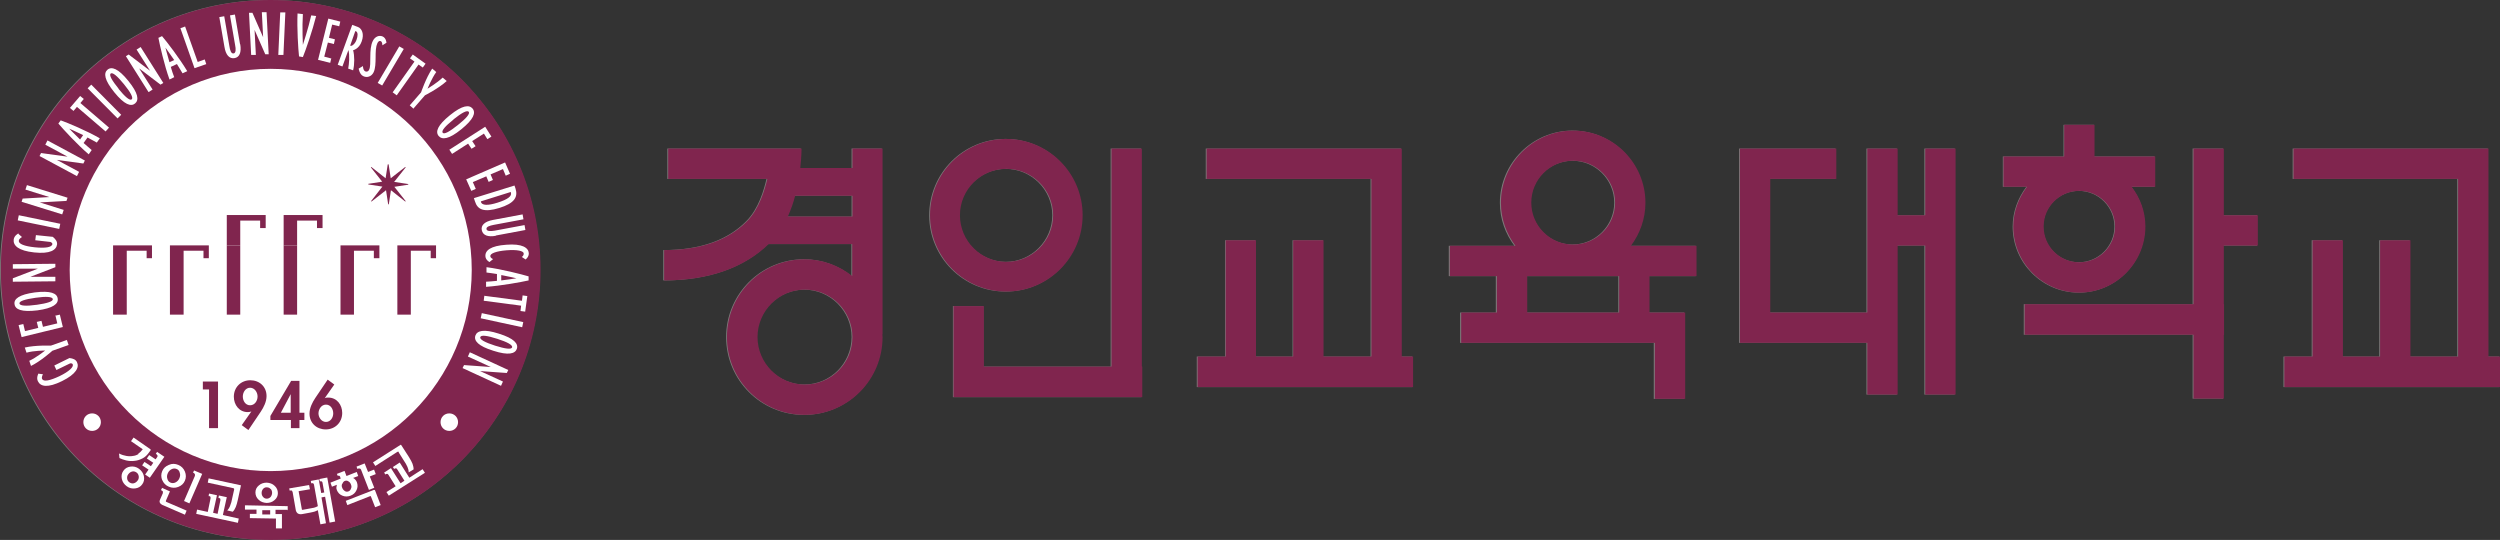 <?xml version="1.0" encoding="UTF-8"?>
<svg id="_레이어_2" data-name="레이어 2" xmlns="http://www.w3.org/2000/svg" viewBox="0 0 116.96 25.26">
  <rect x="0" y="0" width="116.96" height="25.26" fill="#333333" stroke="none"/>
  <defs>
    <style>
      .cls-1 {
        fill: #fff;
      }

      .cls-2 {
        fill: #80254e;
      }

      .cls-3 {
        fill: #7d7a7a;
      }

      .cls-4 {
        fill: #f39800;
      }
    </style>
  </defs>
  <g id="_레이어_1-2" data-name="레이어 1">
    <g>
      <g>
        <g>
          <path class="cls-3" d="m12.63,0C5.65,0,0,5.65,0,12.63s5.65,12.63,12.63,12.63,12.63-5.65,12.63-12.63S19.6,0,12.63,0Zm0,22.03c-5.19,0-9.4-4.21-9.4-9.4S7.43,3.22,12.63,3.22s9.41,4.21,9.41,9.41-4.21,9.4-9.41,9.4Z"/>
          <g>
            <polygon class="cls-2" points="5.26 11.48 5.26 14.72 5.89 14.72 5.89 11.73 6.82 11.73 6.82 12.08 7.08 12.08 7.08 11.48 5.26 11.48"/>
            <polygon class="cls-2" points="7.91 11.48 7.91 14.72 8.55 14.72 8.55 11.73 9.48 11.73 9.48 12.08 9.73 12.08 9.73 11.48 7.91 11.48"/>
            <polygon class="cls-2" points="15.89 11.48 15.89 14.72 16.52 14.72 16.52 11.73 17.45 11.73 17.45 12.08 17.71 12.08 17.71 11.48 15.89 11.48"/>
            <polygon class="cls-2" points="18.55 11.48 18.55 14.72 19.18 14.72 19.18 11.73 20.11 11.73 20.11 12.08 20.37 12.08 20.37 11.48 18.55 11.48"/>
            <g>
              <polygon class="cls-2" points="10.57 10.07 10.57 14.72 11.21 14.72 11.21 10.32 12.14 10.32 12.14 10.67 12.39 10.67 12.39 10.07 10.57 10.07"/>
              <polygon class="cls-2" points="13.23 10.07 13.23 14.72 13.86 14.72 13.86 10.32 14.79 10.32 14.79 10.67 15.05 10.67 15.05 10.07 13.23 10.07"/>
            </g>
          </g>
          <path class="cls-4" d="m18.14,7.68l.1.66.68-.53.02.02-.54.68.66.1v.03l-.65.1.53.67-.02.02-.67-.53-.1.66h-.03l-.1-.66-.68.53-.02-.02.53-.68-.66-.1v-.03l.65-.1-.53-.67.02-.02.67.53.1-.65h.03Z"/>
          <path class="cls-1" d="m1.75,17.48l.22.03s-.08.13-.04.22c.07.14.36.08.81-.13.45-.22.68-.43.62-.56-.03-.06-.12-.04-.12-.04l-.64.31-.1-.21.71-.35c.17.02.29.07.35.19.12.24-.03.56-.7.89-.67.33-1.01.26-1.13,0-.08-.17.03-.36.03-.36Z"/>
          <path class="cls-1" d="m3.1,15.91l.08.23-.76.27s-.53.48-1,.71l-.08-.24c.33-.15.74-.48.74-.48,0,0-.53,0-.87.1l-.08-.24c.51-.12,1.22-.09,1.22-.09l.76-.27Z"/>
          <path class="cls-1" d="m2.55,14.77l.22-.05.14.58-1.93.47-.14-.56.22-.05.08.33.62-.15-.07-.28.22-.05.07.28.67-.16-.08-.34Z"/>
          <path class="cls-1" d="m1.68,14.26c-.49.07-.78.05-.8-.06-.02-.11.26-.2.76-.27.49-.07.78-.05.8.06.02.11-.26.2-.75.27Zm-1.03-.03c.03.25.33.38,1.07.29.74-.1.99-.31.95-.55-.03-.25-.33-.38-1.07-.29-.74.1-.99.31-.95.55Z"/>
          <path class="cls-1" d="m1.38,12.95h1.17s0,.21,0,.21l-1.98.02v-.16s1.17-.45,1.17-.45H.56s0-.21,0-.21l1.98-.02v.16s-1.17.45-1.17.45Z"/>
          <path class="cls-1" d="m.84,10.95l.16.14s-.14.07-.15.17c-.02.15.26.26.75.31.49.05.8,0,.82-.15,0-.07-.09-.1-.09-.1l-.71-.08.03-.24.79.08c.13.11.21.21.2.35-.03.27-.33.46-1.07.38-.74-.08-.99-.32-.96-.6.02-.19.22-.29.22-.29Z"/>
          <path class="cls-1" d="m2.78,10.47l-.05.24-1.94-.4.05-.24,1.94.4Z"/>
          <path class="cls-1" d="m1.82,9.47l1.12.35-.07.21-1.9-.59.05-.15,1.25-.07-1.12-.35.07-.21,1.9.59-.05.15-1.25.07Z"/>
          <path class="cls-1" d="m2.62,7.48l1.03.56-.1.2-1.75-.94.07-.14,1.24.17-1.04-.56.1-.2,1.75.94-.07.14-1.24-.17Z"/>
          <path class="cls-1" d="m3.71,6.53c-.28-.27-.51-.51-.51-.51,0,0,.3.13.65.3l-.14.2Zm.34-.1c.15.08.3.16.44.24l.14-.2c-.61-.35-1.49-.72-1.83-.84l-.11.15c.24.28.88.98,1.42,1.44l.14-.2c-.12-.1-.25-.22-.38-.33l.18-.25Z"/>
          <path class="cls-1" d="m4.91,6.15l-1.34-1.15-.16.19-.17-.14.48-.56.17.14-.16.19,1.34,1.15-.16.18Z"/>
          <path class="cls-1" d="m5.63,5.37l-.17.17-1.4-1.41.17-.17,1.4,1.41Z"/>
          <path class="cls-1" d="m5.51,4.15c-.31-.38-.46-.64-.37-.71.09-.07.31.12.62.5.31.38.45.64.36.71-.09.07-.31-.12-.62-.5Zm-.52-.89c-.19.16-.15.48.32,1.06.47.58.78.68.97.52.19-.16.15-.48-.32-1.06-.47-.58-.78-.68-.97-.52Z"/>
          <path class="cls-1" d="m6.48,3.2l.63.99-.19.12-1.06-1.68.13-.08,1,.76-.63-.99.19-.12,1.06,1.68-.13.08-1-.76Z"/>
          <path class="cls-1" d="m7.89,2.92c-.11-.38-.19-.69-.19-.69,0,0,.19.26.41.58l-.22.1Zm.35.08c.09.14.18.29.26.43l.22-.1c-.36-.6-.94-1.36-1.18-1.64l-.17.08c.07.36.28,1.29.52,1.95l.22-.11c-.06-.15-.11-.31-.16-.48l.28-.13Z"/>
          <path class="cls-1" d="m9.55,2.79l.07.21-.55.19-.66-1.87.22-.08.59,1.66.33-.12Z"/>
          <path class="cls-1" d="m11.2,2.07c.06.38-.03.61-.27.65-.24.04-.41-.15-.47-.53l-.24-1.39.23-.04.24,1.39c.03.2.08.37.2.35.11-.02.11-.2.07-.39l-.24-1.39.23-.04.24,1.39Z"/>
          <path class="cls-1" d="m11.87,1.4l.06,1.17h-.22s-.1-1.97-.1-1.97h.16s.5,1.14.5,1.14l-.06-1.17h.22s.1,1.97.1,1.97h-.16s-.5-1.14-.5-1.14Z"/>
          <path class="cls-1" d="m13.22,2.57h-.24s.09-1.99.09-1.99h.24s-.09,1.99-.09,1.99Z"/>
          <path class="cls-1" d="m14.76.75c-.17.68-.48,1.58-.62,1.92l-.18-.03c-.04-.36-.1-1.31-.07-2.01l.25.03c-.04.61,0,1.44,0,1.44,0,0,.26-.79.39-1.38l.24.03Z"/>
          <path class="cls-1" d="m15.46,2.72l-.05.22-.57-.14.48-1.93.56.14-.05.22-.33-.08-.15.62.28.07-.05.21-.28-.07-.17.66.34.09Z"/>
          <path class="cls-1" d="m16.34,2.14l.24-.67h.03c.11.05.09.24.03.4-.06.18-.21.31-.28.28h-.03Zm.1-.98l-.68,1.87.22.08.28-.77c.07.27.03.65-.01.87l.23.08c.07-.28.07-.68,0-.94,0,0,.28-.06.4-.41.13-.35.01-.61-.18-.68l-.27-.1Z"/>
          <path class="cls-1" d="m17.61,2.04c-.15.32,0,.98-.17,1.34-.1.21-.32.27-.49.18-.17-.08-.21-.35-.21-.35l.2-.12s0,.2.11.25c.07.03.15,0,.18-.08.12-.24-.03-.94.17-1.34.1-.21.3-.29.47-.21.16.08.17.29.17.29l-.19.12s0-.16-.07-.19c-.08-.04-.13.02-.17.1Z"/>
          <path class="cls-1" d="m17.84,4l-.21-.12,1.01-1.71.21.12-1.01,1.71Z"/>
          <path class="cls-1" d="m18.33,4.32l1.02-1.44-.21-.14.13-.18.6.43-.13.18-.2-.14-1.02,1.44-.19-.14Z"/>
          <path class="cls-1" d="m19.31,5.09l-.18-.16.53-.61s.23-.68.52-1.11l.19.16c-.21.29-.41.78-.41.78,0,0,.45-.27.71-.52l.19.16c-.38.35-1.02.67-1.02.67l-.53.61Z"/>
          <path class="cls-1" d="m21.17,5.59c.39-.31.64-.45.72-.36.07.09-.12.31-.51.62-.39.31-.64.45-.71.36-.07-.09.12-.31.51-.62Zm.9-.51c-.16-.19-.48-.16-1.06.31-.58.47-.69.77-.53.97.16.19.48.16,1.06-.31.58-.47.69-.77.53-.97Z"/>
          <path class="cls-1" d="m20.99,7l1.67-1.07.29.46-.19.12-.16-.26-.55.35.16.24-.19.12-.16-.24-.75.48-.13-.2Z"/>
          <path class="cls-1" d="m22.21,8.84l-.2.09-.24-.54,1.82-.79.23.53-.2.09-.13-.31-.58.25.11.26-.2.09-.11-.26-.63.27.14.32Z"/>
          <path class="cls-1" d="m23.86,8.98v.03c.06.16-.14.32-.62.47-.47.15-.73.13-.78-.03v-.03s1.4-.44,1.4-.44Zm.22-.15l-.05-.15-1.9.59.05.15c.12.39.42.53,1.14.31.71-.22.88-.51.76-.9Z"/>
          <path class="cls-1" d="m23.17,11.03c-.37.07-.61-.02-.66-.26-.05-.24.15-.41.52-.48l1.39-.26.04.23-1.39.26c-.2.04-.36.09-.34.2.02.11.2.1.39.07l1.39-.26.04.23-1.39.26Z"/>
          <path class="cls-1" d="m24.55,12.14l-.18-.12s.1-.05.09-.16c0-.12-.3-.19-.8-.15-.49.04-.77.15-.76.27,0,.1.13.14.13.14l-.17.14s-.18-.09-.19-.27c-.02-.27.24-.49.98-.54.74-.06,1.03.14,1.05.39.01.18-.14.29-.14.29Z"/>
          <path class="cls-1" d="m23.42,12.87c.38.07.7.15.7.15,0,0-.32.05-.71.1v-.24Zm-.22.27c-.17.02-.34.03-.5.04v.24c.7-.05,1.63-.22,1.99-.3v-.19c-.34-.1-1.27-.34-1.97-.43v.25c.15.02.32.04.49.07v.31Z"/>
          <path class="cls-1" d="m22.63,13.84l1.75.23.03-.25.22.03-.1.73-.22-.03.03-.25-1.75-.23.03-.24Z"/>
          <path class="cls-1" d="m22.45,14.89l.05-.24,1.94.42-.05.24-1.94-.42Z"/>
          <path class="cls-1" d="m23.22,15.85c.47.15.73.29.7.4-.04.11-.32.07-.8-.08-.47-.15-.73-.29-.69-.4.04-.11.32-.07.79.08Zm.92.47c.08-.24-.13-.49-.84-.71-.71-.23-1.02-.14-1.1.09-.08.24.13.49.84.71.71.23,1.02.14,1.1-.09Z"/>
          <path class="cls-1" d="m22.93,17.17l-1.07-.49.09-.2,1.8.83-.07.14-1.25-.09,1.07.49-.09.2-1.8-.83.07-.14,1.25.09Z"/>
          <path class="cls-1" d="m6.46,22.27c.01.07,0,.15-.05.21-.05.07-.11.11-.18.13-.07.02-.14,0-.2-.04-.06-.04-.1-.1-.11-.17-.01-.07,0-.15.05-.21.05-.07.11-.11.18-.13.07-.02.14,0,.2.04.06.04.1.1.11.18Zm-.39-.44c-.14.02-.25.08-.33.2-.08.11-.1.24-.07.38.03.14.11.25.23.34.12.09.26.12.4.1.14-.02.25-.08.33-.2.08-.11.1-.24.07-.38-.03-.14-.11-.25-.23-.34-.12-.09-.26-.12-.4-.1Zm.38-.59c-.08.05-.16.08-.25.09-.1.02-.21.02-.32,0-.11-.02-.22-.05-.33-.11,0,0,0,0-.01,0,0,0,0,0,0,.01l.02.2c.08.04.19.08.31.11.13.03.26.04.4.02.12-.01.24-.05.36-.11.12-.06.22-.15.31-.28l.08-.11s0-.01,0-.02c0,0,0-.01-.01-.02l-.79-.54-.12.17.55.38-.02.02c-.05.07-.11.13-.19.18Zm.5.05l-.11.16.3.2-.11.16-.3-.2-.11.16.3.2-.16.23.22.16.68-.98-.34-.23-.06.09.04.03s.04.04.04.06c0,.03,0,.05-.02.07l-.07.1-.3-.2Z"/>
          <path class="cls-1" d="m7.99,21.95c.08-.04.16-.04.23-.01.08.03.13.09.15.18.03.09.02.17-.02.26-.04.09-.1.15-.18.19-.08.04-.16.04-.23.01s-.13-.09-.15-.18-.02-.17.02-.26c.04-.09.1-.15.18-.19Zm1.43.22l-.38-.16-.05.1.04.02s.04.03.05.06c0,.03,0,.05,0,.07l-.51,1.18.25.11.6-1.38Zm-1.88.66l-.05.1.04.02s.05.03.05.05c0,.02,0,.05,0,.07l-.13.3c-.03.06-.03.11-.01.15.02.04.05.07.11.1l1.06.46.08-.19-.95-.41s-.02-.01-.02-.02c0,0,0-.02,0-.03l.19-.44-.38-.17Zm.01-.37c.06.14.16.25.31.31.14.06.29.07.44.01.15-.06.25-.15.31-.29.06-.14.06-.28,0-.43-.06-.14-.16-.25-.31-.31-.14-.06-.29-.07-.44,0-.15.06-.25.15-.31.29-.06.14-.06.28,0,.43Z"/>
          <path class="cls-1" d="m10.91,22.9s0-.03,0-.04c0,0-.02-.01-.03-.02l-1.2-.26.04-.2,1.49.32s.01,0,.02,0c0,0,0,.01,0,.02l-.14.65c-.03.15-.07.27-.1.35-.04.09-.08.16-.14.22l-.26-.06c.06-.06.11-.14.14-.23.04-.09.07-.21.1-.37l.09-.4Zm-.5,1.2l.72.16-.04.2-1.95-.42.04-.2.5.11.13-.63s0-.05,0-.07c-.01-.02-.03-.03-.05-.04h-.04s.02-.12.02-.12l.37.08-.18.82.21.05.13-.63s0-.05,0-.07c-.01-.02-.03-.03-.05-.04h-.04s.02-.12.02-.12l.37.08-.18.82Z"/>
          <path class="cls-1" d="m12.62,22.87c.05.05.07.12.07.19,0,.07-.03.14-.07.19-.05.05-.11.08-.18.08-.07,0-.13-.03-.17-.08-.05-.05-.07-.12-.07-.19,0-.08.03-.14.08-.19.05-.05.11-.08.18-.07.07,0,.13.03.17.08Zm-.55-.16c-.11.09-.16.2-.16.33,0,.13.05.25.15.34.1.1.23.14.37.15.14,0,.27-.04.37-.13.11-.09.16-.2.16-.33,0-.13-.05-.25-.15-.34-.1-.1-.23-.14-.37-.15-.14,0-.27.04-.37.13Zm1.35,1.17v-.2s-2-.04-2-.04v.2s.54,0,.54,0v.2s-.31,0-.31,0v.2s1.2.02,1.2.02c0,0,.01,0,.02,0,0,0,0,0,0,.02v.44s.28,0,.28,0v-.65s0-.01,0-.02c0,0,0,0-.02,0h-.28s0-.2,0-.2h.55Zm-1.19.19v-.2s.37,0,.37,0v.2s-.37,0-.37,0Z"/>
          <path class="cls-1" d="m14.96,23.07l.17-.03-.08-.45s-.01-.05-.03-.06c-.02-.02-.04-.02-.08-.01h-.02s-.02-.11-.02-.11l.37-.07.37,2.06-.26.05-.21-1.21-.17.03.21,1.21-.26.05-.12-.66s-.09.04-.14.06c-.06.02-.13.03-.21.05l-.38.07c-.09.02-.16,0-.21-.03-.05-.04-.09-.1-.1-.2l-.14-.8s-.02-.05-.03-.06c-.02-.02-.04-.02-.07-.01h-.04s-.02-.1-.02-.1l.93-.16.04.2-.53.09.15.84s0,.03.02.03c0,0,.02,0,.03,0l.43-.08c.06-.01.12-.02.16-.04.04-.02.08-.03.11-.05l-.18-1s-.01-.05-.03-.06c-.02-.02-.04-.02-.08-.01h-.02s-.02-.11-.02-.11l.37-.07.12.65Z"/>
          <path class="cls-1" d="m15.98,22.63c.02-.06.06-.11.11-.13.06-.02.12-.02.17.02.06.03.1.09.12.15.03.06.03.13,0,.19-.02.06-.06.11-.12.13-.06.02-.12.02-.17-.02-.06-.04-.1-.09-.12-.15-.03-.07-.03-.13,0-.19Zm-.29.16s.01.1.03.14c.05.12.13.21.26.26.12.05.25.05.38,0,.13-.05.22-.13.28-.26.06-.12.06-.24.02-.36-.02-.05-.04-.09-.07-.12-.03-.04-.07-.07-.11-.09l.24-.09-.07-.19-.48.19-.09-.24-.36.14.04.09h.03s.03-.02.04,0c.02,0,.03.02.04.04l.03.09-.48.19.07.19c.16-.06.23-.09.23-.09-.01.05-.02.09-.02.14Zm.45.65l.07.19,1.07-.42s.01,0,.02,0c0,0,0,0,.01.01l.2.51.26-.1-.26-.68s-.01-.02-.02-.03c-.01,0-.02,0-.04,0l-1.31.51Zm.88-1.76l-.38.15.04.11.04-.02s.05,0,.07,0c.02.01.04.03.05.05l.37.95.25-.1-.21-.53.28-.11-.08-.21-.28.11-.16-.4Z"/>
          <path class="cls-1" d="m18.62,21.15s-.02-.02-.03-.02c0,0-.02,0-.04.01l-1.03.66-.11-.17,1.29-.82s.01,0,.02,0c0,0,0,0,.01.01l.36.56c.08.13.14.24.17.32.03.09.05.17.05.26l-.23.14c0-.09-.02-.17-.06-.26-.04-.09-.1-.2-.19-.33l-.22-.35Zm.49,1.2l.62-.4.11.17-1.69,1.07-.11-.17.43-.27-.34-.54s-.03-.04-.05-.04c-.02,0-.04,0-.06.01l-.03.02-.06-.09.32-.21.45.71.18-.12-.34-.54s-.03-.04-.05-.04c-.02,0-.04,0-.06.01l-.03.02-.06-.09.32-.21.45.71Z"/>
          <path class="cls-3" d="m9.45,18.22v-.37h.71v2.18h-.42v-1.81h-.29Z"/>
          <path class="cls-3" d="m11.66,18.14c.21,0,.35.21.35.41s-.13.41-.35.41-.34-.21-.34-.41.13-.41.34-.41Zm-.08,1.98l.58-.86c.14-.21.27-.47.27-.73,0-.44-.33-.74-.76-.74s-.77.32-.77.77c0,.38.25.72.65.72.06,0,.12-.01.17-.03h0s-.45.64-.45.64l.31.23Z"/>
          <path class="cls-3" d="m13.57,19.31h-.47l.46-.87h0v.87Zm.4,0v-1.49h-.39l-.97,1.64v.19h.96v.38h.4v-.38h.23v-.34h-.23Z"/>
          <path class="cls-3" d="m15.21,19.74c-.21,0-.35-.21-.35-.4s.13-.41.35-.41.34.21.34.41-.13.4-.34.4Zm.08-1.98l-.58.86c-.14.21-.27.47-.27.73,0,.44.33.74.76.74s.77-.32.77-.77c0-.38-.25-.72-.65-.72-.06,0-.12,0-.17.03h0s.45-.64.45-.64l-.31-.23Z"/>
          <path class="cls-1" d="m4.68,19.75c0,.23-.18.41-.41.41s-.41-.18-.41-.41.18-.41.41-.41.41.18.41.41Z"/>
          <path class="cls-1" d="m21.39,19.75c0,.23-.18.41-.41.41s-.41-.18-.41-.41.18-.41.41-.41.41.18.41.41Z"/>
        </g>
        <g>
          <g>
            <polygon class="cls-3" points="53.38 17.15 53.38 6.95 51.96 6.95 51.96 17.15 46 17.15 46 14.32 44.58 14.32 44.58 18.58 45.69 18.58 46 18.58 53.4 18.58 53.4 17.15 53.38 17.15"/>
            <path class="cls-3" d="m50.61,10.07c0-1.97-1.6-3.57-3.57-3.57s-3.57,1.6-3.57,3.57,1.6,3.57,3.57,3.57,3.57-1.6,3.57-3.57Zm-5.74,0c0-1.2.98-2.17,2.18-2.17s2.18.98,2.18,2.17-.98,2.18-2.18,2.18-2.18-.98-2.18-2.18Z"/>
          </g>
          <path class="cls-3" d="m41.26,6.95h-1.42v.91h-2.44c.06-.54.06-.91.06-.91h-6.24v1.42h4.64c-.12.5-.36,1.39-.95,1.98-.86.87-2.12,1.35-3.88,1.35v1.42c2.11,0,3.76-.6,4.89-1.7h3.91v1.49c-.61-.48-1.38-.78-2.22-.78-2.01,0-3.64,1.63-3.64,3.64s1.63,3.64,3.64,3.64,3.64-1.63,3.64-3.64c0-.04-.01-.09-.01-.13h.01V6.95Zm-4.44,3.18c.14-.32.26-.65.34-.97h2.68v.97h-3.02Zm.8,7.86c-1.22,0-2.22-1-2.22-2.22s1-2.22,2.22-2.22,2.22,1,2.22,2.22-.99,2.22-2.22,2.22Z"/>
          <polygon class="cls-3" points="65.54 16.68 65.54 6.95 65.54 6.95 64.12 6.95 56.41 6.95 56.41 8.37 64.12 8.37 64.12 16.68 61.89 16.68 61.89 11.24 60.47 11.24 60.47 16.68 58.73 16.68 58.73 11.24 57.31 11.24 57.31 16.68 55.99 16.68 55.99 18.11 66.07 18.11 66.07 16.68 65.54 16.68"/>
          <polygon class="cls-3" points="116.39 16.68 116.39 6.95 116.38 6.95 114.96 6.95 107.26 6.95 107.26 8.37 114.96 8.37 114.96 16.68 112.73 16.68 112.73 11.24 111.31 11.24 111.31 16.68 109.57 16.68 109.57 11.24 108.15 11.24 108.15 16.68 106.83 16.68 106.83 18.11 116.92 18.11 116.92 16.68 116.39 16.68"/>
          <path class="cls-3" d="m79.33,12.92v-1.42h-3.07c.42-.56.68-1.26.68-2.01,0-1.87-1.52-3.38-3.38-3.38s-3.39,1.52-3.39,3.38c0,.76.26,1.45.68,2.01h-3.07v1.42h2.2v1.7h-1.67v1.42h9.06v2.62h1.42v-4.04h-1.67v-1.7h2.2Zm-5.77-5.4c1.08,0,1.96.88,1.96,1.96s-.88,1.96-1.96,1.96-1.96-.88-1.96-1.96.88-1.96,1.96-1.96Zm2.15,7.1h-4.3v-1.7h4.3v1.7Z"/>
          <polygon class="cls-3" points="90.03 6.95 90.03 10.07 88.74 10.07 88.74 6.95 87.32 6.95 87.32 14.62 82.78 14.62 82.78 8.37 85.87 8.37 85.87 6.95 81.36 6.95 81.36 7.02 81.36 8.37 81.36 16.04 82.31 16.04 82.78 16.04 87.32 16.04 87.32 18.46 88.74 18.46 88.74 11.49 90.03 11.49 90.03 18.46 91.45 18.46 91.45 6.95 90.03 6.95"/>
          <g>
            <polygon class="cls-3" points="105.59 11.49 105.59 10.07 104 10.07 104 6.95 102.58 6.95 102.58 14.23 94.68 14.23 94.68 15.66 102.58 15.66 102.58 18.12 102.58 18.65 104 18.65 104 18.12 104 15.66 104.01 15.66 104.01 14.23 104 14.23 104 11.49 105.59 11.49"/>
            <path class="cls-3" d="m97.25,13.69c1.7,0,3.09-1.39,3.09-3.09,0-.7-.24-1.34-.64-1.86h1.1v-1.42h-2.84v-1.48h-1.42v1.48h-2.84v1.42h1.1c-.39.52-.64,1.16-.64,1.86,0,1.71,1.39,3.09,3.09,3.09Zm0-1.42c-.92,0-1.67-.75-1.67-1.67s.75-1.67,1.67-1.67,1.67.75,1.67,1.67-.75,1.67-1.67,1.67Z"/>
          </g>
        </g>
      </g>
      <g>
        <g>
          <g>
            <polygon class="cls-2" points="53.42 17.15 53.42 6.95 52 6.95 52 17.15 46.03 17.15 46.03 14.32 44.61 14.32 44.61 18.58 45.73 18.58 46.03 18.58 53.44 18.58 53.44 17.15 53.42 17.15"/>
            <path class="cls-2" d="m50.65,10.07c0-1.97-1.6-3.57-3.57-3.57s-3.57,1.6-3.57,3.57,1.6,3.57,3.57,3.57,3.57-1.6,3.57-3.57Zm-5.74,0c0-1.2.98-2.17,2.18-2.17s2.18.98,2.18,2.17-.98,2.18-2.18,2.18-2.18-.98-2.18-2.18Z"/>
          </g>
          <path class="cls-2" d="m41.3,6.95h-1.42v.91h-2.44c.06-.54.06-.91.06-.91h-6.24v1.42h4.64c-.12.5-.37,1.39-.95,1.98-.86.87-2.12,1.35-3.88,1.35v1.42c2.11,0,3.76-.6,4.89-1.7h3.91v1.49c-.61-.48-1.38-.78-2.22-.78-2.01,0-3.64,1.63-3.64,3.64s1.63,3.64,3.64,3.64,3.64-1.63,3.64-3.64c0-.04-.01-.09-.01-.13h.01V6.95Zm-4.44,3.18c.14-.32.26-.65.34-.97h2.68v.97h-3.02Zm.8,7.86c-1.22,0-2.22-1-2.22-2.22s1-2.22,2.22-2.22,2.22,1,2.22,2.22-.99,2.22-2.22,2.22Z"/>
          <polygon class="cls-2" points="65.58 16.68 65.58 6.95 65.58 6.95 64.16 6.95 56.45 6.95 56.45 8.37 64.16 8.37 64.16 16.68 61.92 16.68 61.92 11.24 60.5 11.24 60.5 16.68 58.76 16.68 58.76 11.24 57.34 11.24 57.34 16.68 56.03 16.68 56.03 18.11 66.11 18.11 66.11 16.68 65.58 16.68"/>
          <polygon class="cls-2" points="116.42 16.68 116.42 6.95 116.42 6.95 115 6.95 107.3 6.95 107.3 8.37 115 8.37 115 16.68 112.77 16.68 112.77 11.24 111.35 11.24 111.35 16.68 109.61 16.68 109.61 11.24 108.19 11.24 108.19 16.68 106.87 16.68 106.87 18.11 116.96 18.11 116.96 16.68 116.42 16.68"/>
          <path class="cls-2" d="m79.37,12.92v-1.42h-3.07c.42-.56.68-1.26.68-2.01,0-1.87-1.52-3.38-3.38-3.38s-3.38,1.52-3.38,3.38c0,.76.26,1.45.68,2.01h-3.07v1.42h2.2v1.7h-1.67v1.42h9.06v2.62h1.42v-4.04h-1.67v-1.7h2.2Zm-5.77-5.4c1.08,0,1.96.88,1.96,1.96s-.88,1.96-1.96,1.96-1.96-.88-1.96-1.96.88-1.96,1.96-1.96Zm2.15,7.1h-4.3v-1.7h4.3v1.7Z"/>
          <polygon class="cls-2" points="90.07 6.95 90.07 10.07 88.78 10.07 88.78 6.95 87.36 6.95 87.36 14.62 82.82 14.62 82.82 8.37 85.91 8.37 85.91 6.95 81.4 6.95 81.4 7.02 81.4 8.37 81.4 16.04 82.35 16.04 82.82 16.04 87.36 16.04 87.36 18.46 88.78 18.46 88.78 11.49 90.07 11.49 90.07 18.46 91.49 18.46 91.49 6.95 90.07 6.95"/>
          <g>
            <polygon class="cls-2" points="105.63 11.49 105.63 10.07 104.04 10.07 104.04 6.95 102.62 6.95 102.62 14.23 94.72 14.23 94.72 15.66 102.62 15.66 102.62 18.12 102.62 18.65 104.04 18.65 104.04 18.12 104.04 15.66 104.05 15.66 104.05 14.23 104.04 14.23 104.04 11.49 105.63 11.49"/>
            <path class="cls-2" d="m97.28,13.69c1.7,0,3.09-1.39,3.09-3.09,0-.7-.24-1.34-.64-1.86h1.1v-1.42h-2.84v-1.48h-1.42v1.48h-2.84v1.42h1.1c-.39.52-.64,1.16-.64,1.86,0,1.7,1.39,3.09,3.09,3.09Zm0-1.42c-.92,0-1.67-.75-1.67-1.67s.75-1.67,1.67-1.67,1.67.75,1.67,1.67-.75,1.67-1.67,1.67Z"/>
          </g>
        </g>
        <g>
          <path class="cls-2" d="m25.29,12.63c0,6.97-5.66,12.63-12.63,12.63S.04,19.6.04,12.63,5.69,0,12.66,0s12.63,5.65,12.63,12.63Z"/>
          <path class="cls-1" d="m22.07,12.63c0,5.19-4.21,9.41-9.41,9.41S3.26,17.82,3.26,12.63,7.47,3.22,12.66,3.22s9.41,4.21,9.41,9.41Z"/>
          <g>
            <polygon class="cls-2" points="5.93 11.48 5.29 11.48 5.29 14.72 5.93 14.72 5.93 11.73 6.86 11.73 6.86 12.08 7.11 12.08 7.11 11.73 7.11 11.48 6.86 11.48 5.93 11.48"/>
            <polygon class="cls-2" points="8.59 11.48 7.95 11.48 7.95 14.72 8.59 14.72 8.59 11.73 9.52 11.73 9.52 12.08 9.77 12.08 9.77 11.73 9.77 11.48 9.52 11.48 8.59 11.48"/>
            <polygon class="cls-2" points="16.56 11.48 15.93 11.48 15.93 14.72 16.56 14.72 16.56 11.73 17.49 11.73 17.49 12.08 17.75 12.08 17.75 11.73 17.75 11.48 17.49 11.48 16.56 11.48"/>
            <polygon class="cls-2" points="19.22 11.48 18.59 11.48 18.59 14.72 19.22 14.72 19.22 11.73 20.15 11.73 20.15 12.08 20.4 12.08 20.4 11.73 20.4 11.48 20.15 11.48 19.22 11.48"/>
            <g>
              <rect class="cls-2" x="10.61" y="11.48" width=".63" height="3.24"/>
              <polygon class="cls-2" points="12.17 10.32 12.17 10.67 12.43 10.67 12.43 10.32 12.43 10.06 12.17 10.06 11.24 10.06 10.61 10.06 10.61 11.48 11.24 11.48 11.24 10.32 12.17 10.32"/>
            </g>
            <g>
              <rect class="cls-2" x="13.27" y="11.48" width=".63" height="3.24"/>
              <polygon class="cls-2" points="14.83 10.32 14.83 10.67 15.09 10.67 15.09 10.32 15.09 10.06 14.83 10.06 13.9 10.06 13.27 10.06 13.27 11.48 13.9 11.48 13.9 10.32 14.83 10.32"/>
            </g>
          </g>
          <path class="cls-2" d="m18.18,7.68l.1.66.68-.53.02.02-.54.68.66.1v.03l-.65.1.53.67-.02.02-.67-.53-.1.66h-.03l-.1-.66-.68.53-.02-.02.53-.68-.66-.1v-.03l.65-.1-.53-.67.02-.02.67.53.1-.65h.03Z"/>
          <path class="cls-1" d="m1.79,17.48l.22.03s-.08.13-.04.22c.07.14.36.08.81-.13.45-.22.68-.43.62-.56-.03-.06-.12-.04-.12-.04l-.64.31-.1-.21.71-.35c.17.02.29.07.35.19.12.24-.03.56-.7.89-.67.33-1.01.26-1.13,0-.08-.17.03-.36.03-.36Z"/>
          <path class="cls-1" d="m3.13,15.91l.08.23-.76.27s-.53.48-1,.71l-.08-.24c.33-.15.74-.48.74-.48,0,0-.53,0-.87.1l-.08-.24c.51-.12,1.22-.09,1.22-.09l.76-.27Z"/>
          <path class="cls-1" d="m2.58,14.77l.22-.05.14.58-1.93.47-.14-.56.22-.05.08.33.62-.15-.07-.28.22-.05.07.28.67-.16-.08-.34Z"/>
          <path class="cls-1" d="m1.71,14.26c-.49.07-.78.05-.8-.06-.02-.11.26-.2.76-.27.49-.07.78-.05.8.06.02.11-.26.2-.75.27Zm-1.03-.03c.03.25.33.38,1.07.29.74-.1.99-.31.95-.55-.03-.25-.33-.38-1.07-.29-.74.1-.99.31-.95.55Z"/>
          <path class="cls-1" d="m1.42,12.95h1.17s0,.21,0,.21l-1.99.02v-.16s1.17-.45,1.17-.45H.6s0-.21,0-.21l1.99-.02v.16s-1.17.45-1.17.45Z"/>
          <path class="cls-1" d="m.87,10.95l.16.14s-.14.07-.15.17c-.02.15.26.26.75.31.49.05.8,0,.82-.15,0-.07-.09-.1-.09-.1l-.71-.08.03-.24.79.08c.13.11.21.21.2.35-.03.27-.33.46-1.07.38-.74-.08-.99-.32-.96-.6.02-.19.22-.29.22-.29Z"/>
          <path class="cls-1" d="m2.82,10.47l-.05.24-1.94-.4.05-.24,1.94.4Z"/>
          <path class="cls-1" d="m1.86,9.47l1.12.35-.07.21-1.9-.59.05-.15,1.25-.07-1.12-.35.07-.21,1.9.59-.05.15-1.25.07Z"/>
          <path class="cls-1" d="m2.66,7.48l1.04.56-.1.2-1.75-.94.07-.14,1.24.17-1.04-.56.1-.2,1.75.94-.07.14-1.24-.17Z"/>
          <path class="cls-1" d="m3.75,6.53c-.28-.27-.51-.51-.51-.51,0,0,.3.13.65.3l-.14.2Zm.34-.1c.15.08.3.16.44.24l.14-.2c-.61-.35-1.49-.72-1.83-.84l-.11.15c.24.28.88.98,1.42,1.44l.14-.2c-.12-.1-.25-.22-.38-.33l.18-.25Z"/>
          <path class="cls-1" d="m4.94,6.15l-1.34-1.15-.16.19-.17-.14.48-.56.17.14-.16.19,1.34,1.15-.16.18Z"/>
          <path class="cls-1" d="m5.67,5.37l-.17.17-1.4-1.41.17-.17,1.4,1.41Z"/>
          <path class="cls-1" d="m5.55,4.15c-.31-.38-.46-.64-.37-.71.09-.07.31.12.62.5.31.38.45.64.36.71-.09.07-.31-.12-.62-.5Zm-.52-.89c-.19.16-.15.48.32,1.06.47.58.78.68.97.52.19-.16.15-.48-.32-1.06-.47-.58-.78-.68-.97-.52Z"/>
          <path class="cls-1" d="m6.51,3.2l.63.99-.19.12-1.06-1.68.13-.08,1,.76-.63-.99.19-.12,1.06,1.68-.13.08-1-.76Z"/>
          <path class="cls-1" d="m7.93,2.92c-.11-.38-.19-.69-.19-.69,0,0,.19.26.41.58l-.22.1Zm.35.08c.09.14.18.29.26.43l.22-.1c-.36-.6-.94-1.36-1.18-1.64l-.17.08c.07.36.28,1.29.52,1.95l.22-.11c-.06-.15-.11-.31-.16-.48l.28-.13Z"/>
          <path class="cls-1" d="m9.58,2.79l.07.21-.55.19-.66-1.87.22-.08.59,1.66.33-.12Z"/>
          <path class="cls-1" d="m11.24,2.07c.06.38-.03.61-.27.65-.24.04-.41-.15-.47-.53l-.24-1.39.23-.04.24,1.39c.03.2.08.37.2.35.11-.02.11-.2.07-.39l-.24-1.39.23-.04.24,1.39Z"/>
          <path class="cls-1" d="m11.91,1.4l.06,1.17h-.22s-.1-1.97-.1-1.97h.16s.5,1.14.5,1.14l-.06-1.17h.22s.1,1.97.1,1.97h-.16s-.5-1.14-.5-1.14Z"/>
          <path class="cls-1" d="m13.26,2.57h-.24s.09-1.99.09-1.99h.24s-.09,1.99-.09,1.99Z"/>
          <path class="cls-1" d="m14.79.75c-.17.68-.48,1.58-.62,1.92l-.18-.03c-.04-.36-.1-1.31-.07-2.01l.25.03c-.04.61,0,1.44,0,1.44,0,0,.26-.79.39-1.38l.24.03Z"/>
          <path class="cls-1" d="m15.5,2.72l-.05.22-.57-.14.48-1.93.56.14-.05.22-.33-.08-.15.62.28.07-.05.22-.28-.07-.17.66.34.09Z"/>
          <path class="cls-1" d="m16.38,2.14l.24-.68h.03c.11.05.09.24.03.4-.06.18-.21.31-.28.28h-.03Zm.1-.98l-.68,1.87.22.08.28-.77c.07.27.03.65-.01.87l.23.08c.07-.28.07-.68,0-.94,0,0,.28-.06.4-.41.13-.35.01-.61-.18-.68l-.27-.1Z"/>
          <path class="cls-1" d="m17.65,2.04c-.15.32,0,.98-.17,1.34-.1.21-.32.27-.49.18-.17-.08-.21-.35-.21-.35l.2-.12s0,.2.11.25c.07.03.15,0,.18-.08.12-.24-.03-.94.17-1.34.1-.21.3-.29.47-.21.16.08.17.29.17.29l-.19.12s0-.16-.07-.19c-.08-.04-.13.02-.17.1Z"/>
          <path class="cls-1" d="m17.88,4l-.21-.12,1.01-1.71.21.12-1.01,1.71Z"/>
          <path class="cls-1" d="m18.37,4.32l1.02-1.44-.21-.15.13-.18.6.43-.13.18-.2-.14-1.02,1.44-.19-.14Z"/>
          <path class="cls-1" d="m19.35,5.09l-.18-.16.53-.61s.23-.68.52-1.11l.19.16c-.21.29-.41.78-.41.78,0,0,.45-.27.71-.52l.19.16c-.38.35-1.02.67-1.02.67l-.53.61Z"/>
          <path class="cls-1" d="m21.21,5.59c.39-.31.64-.45.72-.36.07.09-.12.31-.51.62-.39.31-.64.45-.71.36-.07-.09.12-.31.51-.62Zm.9-.51c-.16-.19-.48-.16-1.06.31-.58.47-.69.77-.53.97.16.19.48.16,1.06-.31.58-.47.69-.77.53-.97Z"/>
          <path class="cls-1" d="m21.03,7l1.67-1.07.29.46-.19.12-.16-.26-.55.35.16.24-.19.12-.16-.24-.75.48-.13-.2Z"/>
          <path class="cls-1" d="m22.25,8.84l-.2.09-.24-.54,1.82-.79.23.53-.2.09-.13-.31-.58.25.11.26-.2.09-.11-.26-.63.27.14.32Z"/>
          <path class="cls-1" d="m23.9,8.98v.03c.06.16-.14.32-.62.47-.47.15-.73.13-.78-.03v-.03s1.4-.44,1.4-.44Zm.22-.15l-.05-.15-1.9.59.05.15c.12.39.42.53,1.14.31.71-.22.88-.51.76-.9Z"/>
          <path class="cls-1" d="m23.2,11.03c-.37.07-.61-.02-.66-.26-.05-.24.15-.41.52-.48l1.39-.26.04.23-1.39.26c-.2.04-.36.09-.34.2.02.11.2.1.39.07l1.39-.26.04.23-1.39.26Z"/>
          <path class="cls-1" d="m24.59,12.14l-.18-.12s.1-.05.09-.16c0-.12-.3-.19-.8-.15-.49.04-.77.15-.76.27,0,.1.13.14.13.14l-.17.14s-.18-.09-.19-.27c-.02-.27.24-.49.98-.54.74-.06,1.03.14,1.05.39.01.18-.14.29-.14.29Z"/>
          <path class="cls-1" d="m23.46,12.87c.38.07.7.15.7.15,0,0-.32.05-.71.1v-.24Zm-.22.27c-.17.02-.34.03-.5.04v.24c.7-.05,1.63-.22,1.99-.3v-.19c-.34-.1-1.27-.34-1.97-.43v.25c.15.02.32.04.49.07v.31Z"/>
          <path class="cls-1" d="m22.67,13.84l1.75.23.03-.25.22.03-.1.73-.22-.03.03-.25-1.75-.23.03-.24Z"/>
          <path class="cls-1" d="m22.49,14.89l.05-.24,1.94.42-.05.24-1.94-.42Z"/>
          <path class="cls-1" d="m23.26,15.85c.47.15.73.29.7.4-.04.11-.32.07-.8-.08-.47-.15-.73-.29-.69-.4.04-.11.32-.07.79.08Zm.92.47c.08-.24-.13-.49-.84-.71-.71-.23-1.02-.14-1.1.09-.08.24.13.49.84.71.71.23,1.02.14,1.1-.09Z"/>
          <path class="cls-1" d="m22.96,17.17l-1.07-.49.09-.2,1.8.83-.07.14-1.25-.09,1.07.49-.09.2-1.8-.83.07-.14,1.25.09Z"/>
          <path class="cls-1" d="m6.49,22.27c.01.07,0,.15-.05.21-.05.07-.11.11-.18.13s-.14,0-.2-.04c-.06-.04-.1-.1-.11-.17-.01-.07,0-.15.05-.21.05-.07.11-.11.18-.13.07-.02.14,0,.2.04.06.04.1.1.11.18Zm-.39-.44c-.14.02-.25.08-.33.2-.08.11-.1.24-.07.38.03.14.11.25.23.34.12.09.26.12.4.1.14-.02.25-.08.33-.2.08-.11.1-.24.07-.38-.03-.14-.11-.25-.23-.34-.12-.09-.26-.12-.4-.1Zm.38-.59c-.08.05-.16.08-.25.09-.1.02-.21.02-.32,0s-.22-.05-.33-.11c0,0-.01,0-.01,0,0,0,0,0,0,.01l.02.2c.08.04.19.08.31.11.13.03.26.04.4.02.12-.01.24-.05.36-.11.12-.06.22-.15.31-.28l.08-.11s0-.01,0-.02c0,0,0-.01-.01-.02l-.79-.55-.12.17.55.38-.02.02c-.05.07-.11.13-.19.18Zm.5.05l-.11.16.3.2-.11.16-.3-.2-.11.16.3.2-.16.23.22.15.68-.98-.34-.23-.06.09.04.03s.04.04.04.06c0,.03,0,.05-.02.07l-.07.1-.3-.2Z"/>
          <path class="cls-1" d="m8.03,21.95c.08-.04.16-.04.23-.01.08.03.13.09.15.18.03.09.02.17-.02.26-.04.09-.1.15-.18.19-.08.04-.16.04-.23.01s-.13-.09-.15-.18c-.03-.09-.02-.17.02-.26.04-.09.1-.15.18-.19Zm1.43.22l-.38-.16-.05.1.04.02s.04.03.05.06c0,.03,0,.05,0,.07l-.51,1.18.25.11.6-1.38Zm-1.88.66l-.05.1.04.02s.05.03.05.05c0,.02,0,.05,0,.07l-.13.3c-.03.06-.03.11-.01.15.02.04.05.07.11.1l1.06.46.08-.19-.95-.41s-.02-.01-.02-.02c0,0,0-.02,0-.03l.19-.44-.38-.17Zm.01-.37c.06.14.16.25.31.31.14.06.29.07.44.01.15-.06.25-.15.31-.29.06-.14.06-.28,0-.43-.06-.14-.16-.25-.31-.31-.14-.06-.29-.07-.44,0-.15.06-.25.15-.31.29-.06.14-.06.28,0,.43Z"/>
          <path class="cls-1" d="m10.95,22.9s0-.03,0-.04c0,0-.02-.01-.03-.02l-1.2-.26.04-.2,1.49.32s.01,0,.02,0c0,0,0,0,0,.02l-.14.65c-.03.15-.07.27-.1.35-.04.09-.08.16-.14.22l-.26-.06c.06-.06.11-.14.14-.23.04-.09.07-.21.1-.37l.09-.4Zm-.5,1.2l.72.16-.04.2-1.95-.42.04-.2.5.11.13-.63s0-.05,0-.07c-.01-.02-.03-.03-.05-.04h-.04s.02-.12.02-.12l.37.08-.18.82.21.05.13-.63s0-.05,0-.07c-.01-.02-.03-.03-.05-.04h-.04s.02-.12.02-.12l.37.08-.18.82Z"/>
          <path class="cls-1" d="m12.66,22.87c.05.05.07.12.07.19,0,.07-.03.14-.07.19-.05.05-.11.08-.18.08-.07,0-.13-.03-.17-.08-.05-.05-.07-.12-.07-.19,0-.08.03-.14.07-.19.05-.05.11-.08.18-.07.07,0,.13.03.17.08Zm-.55-.16c-.11.09-.16.2-.16.33,0,.13.05.25.15.34.1.1.23.14.37.15.14,0,.27-.04.37-.13.11-.09.16-.2.16-.33,0-.13-.05-.25-.15-.34-.1-.1-.23-.14-.37-.15-.14,0-.27.04-.37.13Zm1.35,1.17v-.2s-2-.04-2-.04v.2s.54,0,.54,0v.2s-.31,0-.31,0v.2s1.2.02,1.2.02c0,0,.01,0,.02,0,0,0,0,0,0,.02v.44s.28,0,.28,0v-.65s0-.01,0-.02c0,0,0,0-.02,0h-.28s0-.2,0-.2h.55Zm-1.19.19v-.2s.37,0,.37,0v.2s-.37,0-.37,0Z"/>
          <path class="cls-1" d="m15,23.07l.17-.03-.08-.45s-.01-.05-.03-.06c-.02-.02-.04-.02-.08-.01h-.02s-.02-.11-.02-.11l.37-.07.37,2.06-.26.05-.21-1.21-.17.03.21,1.21-.26.05-.12-.66s-.09.04-.14.06c-.05.02-.13.03-.21.05l-.38.07c-.09.02-.16,0-.21-.03-.05-.04-.09-.1-.1-.2l-.14-.8s-.02-.05-.03-.06c-.02-.02-.04-.02-.07-.01h-.04s-.02-.1-.02-.1l.93-.16.04.2-.53.09.15.84s0,.03.02.03c0,0,.02,0,.03,0l.43-.08c.06-.01.12-.02.16-.04.04-.02.08-.03.11-.05l-.18-1s-.01-.05-.03-.06c-.02-.02-.04-.02-.08-.01h-.02s-.02-.11-.02-.11l.37-.07.12.65Z"/>
          <path class="cls-1" d="m16.02,22.63c.02-.06.06-.11.11-.13.06-.02.12-.02.17.02.06.03.1.09.12.15.03.07.03.13,0,.19-.02.06-.06.11-.12.13-.06.02-.12.02-.17-.02-.06-.04-.1-.09-.12-.15-.03-.06-.03-.13,0-.19Zm-.29.16s.01.1.03.14c.05.12.13.21.26.26.12.05.25.05.38,0,.13-.05.22-.13.28-.26.06-.12.06-.24.02-.36-.02-.05-.04-.09-.07-.12-.03-.04-.07-.07-.11-.09l.24-.09-.07-.19-.48.19-.09-.24-.36.14.04.09h.03s.03-.02.04,0c.02,0,.03.02.04.04l.03.09-.48.19.07.19c.16-.06.23-.09.23-.09-.01.05-.02.09-.02.14Zm.45.65l.07.19,1.07-.42s.01,0,.02,0c0,0,0,0,.01.01l.2.51.26-.1-.26-.68s-.01-.02-.02-.03c-.01,0-.02,0-.04,0l-1.31.51Zm.88-1.76l-.38.15.04.11.04-.02s.05,0,.08,0c.02.01.04.03.05.05l.37.95.25-.1-.21-.53.28-.11-.08-.21-.28.11-.16-.4Z"/>
          <path class="cls-1" d="m18.66,21.15s-.02-.02-.03-.02c0,0-.02,0-.04.01l-1.03.66-.11-.17,1.29-.82s.01,0,.02,0c0,0,0,0,.01.01l.36.56c.08.13.14.24.17.32.03.09.05.17.05.26l-.23.14c0-.09-.02-.17-.06-.26-.04-.09-.1-.2-.19-.33l-.22-.35Zm.49,1.2l.62-.4.11.17-1.69,1.07-.11-.17.43-.27-.34-.54s-.03-.04-.05-.04c-.02,0-.04,0-.06.01l-.03.02-.06-.09.32-.21.45.71.18-.12-.34-.54s-.03-.04-.05-.04c-.02,0-.04,0-.06.01l-.03.02-.06-.09.32-.21.45.71Z"/>
          <path class="cls-2" d="m9.49,18.22v-.37h.71v2.18h-.42v-1.81h-.29Z"/>
          <path class="cls-2" d="m11.7,18.14c.21,0,.35.21.35.41s-.13.41-.35.41-.34-.21-.34-.41.13-.41.34-.41Zm-.08,1.98l.58-.86c.14-.21.27-.47.27-.73,0-.44-.33-.74-.76-.74s-.77.32-.77.77c0,.38.25.72.65.72.06,0,.12-.01.17-.03h0s-.45.64-.45.64l.31.23Z"/>
          <path class="cls-2" d="m13.61,19.31h-.47l.46-.87h0v.87Zm.4,0v-1.49h-.39l-.97,1.64v.19h.96v.38h.4v-.38h.23v-.34h-.23Z"/>
          <path class="cls-2" d="m15.25,19.74c-.21,0-.35-.21-.35-.4s.13-.41.35-.41.34.21.34.41-.13.4-.34.4Zm.08-1.98l-.58.86c-.14.21-.27.47-.27.73,0,.44.33.74.76.74s.77-.32.77-.77c0-.38-.25-.72-.65-.72-.06,0-.12,0-.17.03h0s.45-.64.45-.64l-.31-.23Z"/>
          <path class="cls-1" d="m4.72,19.75c0,.23-.18.41-.41.41s-.41-.18-.41-.41.18-.41.41-.41.41.18.41.41Z"/>
          <path class="cls-1" d="m21.43,19.75c0,.23-.18.41-.41.41s-.41-.18-.41-.41.18-.41.41-.41.41.18.41.41Z"/>
        </g>
      </g>
    </g>
  </g>
</svg>